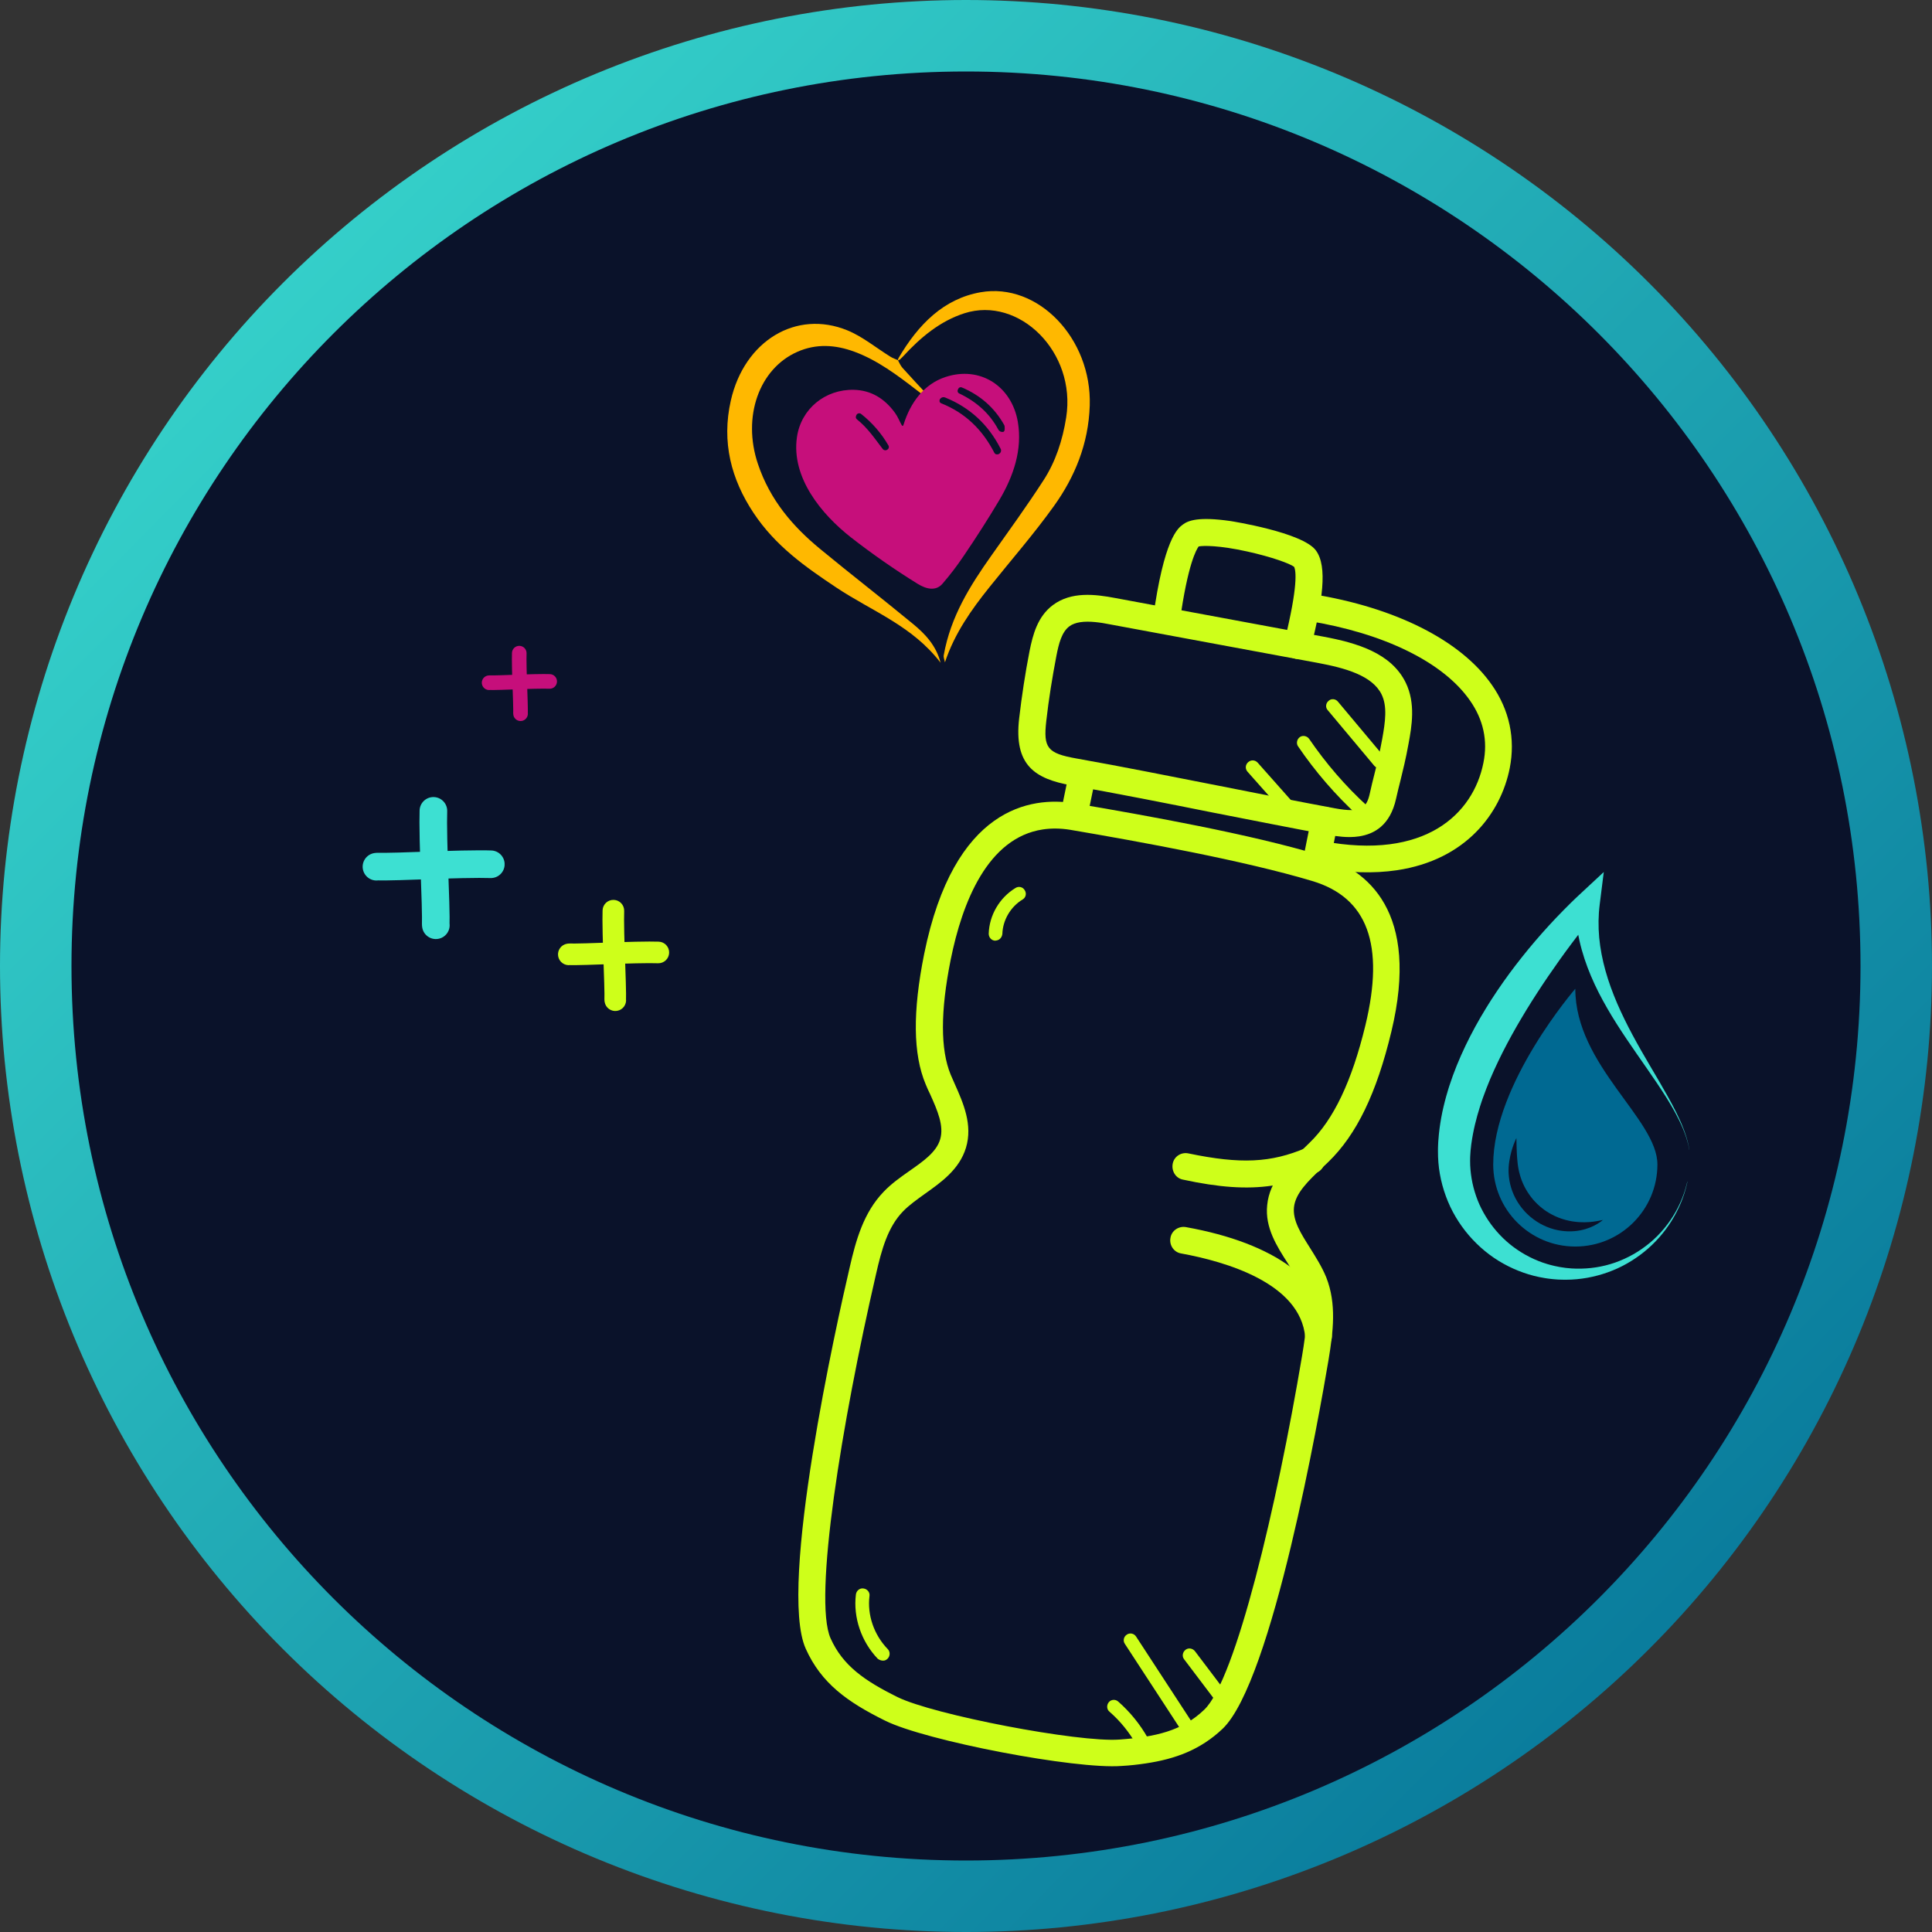 <svg xmlns="http://www.w3.org/2000/svg" xmlns:xlink="http://www.w3.org/1999/xlink" width="500" viewBox="0 0 375 375" height="500" preserveAspectRatio="xMidYMid meet"><rect x="0" y="0" width="375" height="375" fill="#333333" stroke="none"/><defs><clipPath id="fe0452184f"><path d="M 375 187.5 C 375 190.57 374.926 193.637 374.773 196.699 C 374.625 199.766 374.398 202.824 374.098 205.879 C 373.797 208.934 373.422 211.977 372.969 215.012 C 372.52 218.047 371.996 221.07 371.398 224.078 C 370.797 227.09 370.125 230.082 369.379 233.059 C 368.637 236.035 367.816 238.992 366.926 241.93 C 366.035 244.863 365.074 247.777 364.039 250.668 C 363.004 253.555 361.902 256.418 360.727 259.254 C 359.555 262.09 358.309 264.891 356.996 267.668 C 355.688 270.441 354.309 273.18 352.859 275.887 C 351.414 278.594 349.902 281.262 348.324 283.895 C 346.746 286.527 345.105 289.117 343.402 291.668 C 341.695 294.223 339.93 296.73 338.102 299.195 C 336.273 301.66 334.387 304.078 332.438 306.449 C 330.492 308.82 328.488 311.145 326.43 313.418 C 324.367 315.691 322.254 317.914 320.082 320.082 C 317.914 322.254 315.691 324.367 313.418 326.43 C 311.145 328.488 308.82 330.492 306.449 332.438 C 304.078 334.387 301.66 336.273 299.195 338.102 C 296.73 339.93 294.223 341.695 291.668 343.402 C 289.117 345.105 286.527 346.746 283.895 348.324 C 281.262 349.902 278.594 351.414 275.887 352.859 C 273.18 354.309 270.441 355.688 267.668 356.996 C 264.891 358.309 262.09 359.555 259.254 360.727 C 256.418 361.902 253.555 363.004 250.668 364.039 C 247.777 365.074 244.863 366.035 241.93 366.926 C 238.992 367.816 236.035 368.637 233.059 369.379 C 230.082 370.125 227.09 370.797 224.078 371.398 C 221.07 371.996 218.047 372.52 215.012 372.969 C 211.977 373.422 208.934 373.797 205.879 374.098 C 202.824 374.398 199.766 374.625 196.699 374.773 C 193.637 374.926 190.57 375 187.5 375 C 184.43 375 181.363 374.926 178.301 374.773 C 175.234 374.625 172.176 374.398 169.121 374.098 C 166.066 373.797 163.023 373.422 159.988 372.969 C 156.953 372.52 153.93 371.996 150.922 371.398 C 147.91 370.797 144.918 370.125 141.941 369.379 C 138.965 368.637 136.008 367.816 133.07 366.926 C 130.137 366.035 127.223 365.074 124.332 364.039 C 121.445 363.004 118.582 361.902 115.746 360.727 C 112.91 359.555 110.105 358.309 107.332 356.996 C 104.559 355.688 101.82 354.309 99.113 352.859 C 96.406 351.414 93.738 349.902 91.105 348.324 C 88.473 346.746 85.883 345.105 83.332 343.402 C 80.777 341.695 78.27 339.93 75.805 338.102 C 73.34 336.273 70.922 334.387 68.551 332.438 C 66.18 330.492 63.855 328.488 61.582 326.43 C 59.309 324.367 57.086 322.254 54.918 320.082 C 52.746 317.914 50.633 315.691 48.57 313.418 C 46.512 311.145 44.508 308.82 42.559 306.449 C 40.613 304.078 38.727 301.66 36.898 299.195 C 35.07 296.73 33.305 294.223 31.598 291.668 C 29.895 289.117 28.254 286.527 26.676 283.895 C 25.098 281.262 23.586 278.594 22.141 275.887 C 20.691 273.18 19.312 270.441 18.004 267.668 C 16.691 264.891 15.445 262.09 14.273 259.254 C 13.098 256.418 11.996 253.555 10.961 250.668 C 9.926 247.777 8.965 244.863 8.074 241.93 C 7.184 238.992 6.363 236.035 5.621 233.059 C 4.875 230.082 4.203 227.09 3.602 224.078 C 3.004 221.07 2.48 218.047 2.031 215.012 C 1.578 211.977 1.203 208.934 0.902 205.879 C 0.602 202.824 0.375 199.766 0.227 196.699 C 0.074 193.637 0 190.57 0 187.5 C 0 184.43 0.074 181.363 0.227 178.301 C 0.375 175.234 0.602 172.176 0.902 169.121 C 1.203 166.066 1.578 163.023 2.031 159.988 C 2.48 156.953 3.004 153.93 3.602 150.922 C 4.203 147.91 4.875 144.918 5.621 141.941 C 6.363 138.965 7.184 136.008 8.074 133.07 C 8.965 130.137 9.926 127.223 10.961 124.332 C 11.996 121.445 13.098 118.582 14.273 115.746 C 15.445 112.91 16.691 110.105 18.004 107.332 C 19.312 104.559 20.691 101.82 22.141 99.113 C 23.586 96.406 25.098 93.738 26.676 91.105 C 28.254 88.473 29.895 85.883 31.598 83.332 C 33.305 80.777 35.07 78.27 36.898 75.805 C 38.727 73.34 40.613 70.922 42.559 68.551 C 44.508 66.18 46.512 63.855 48.57 61.582 C 50.633 59.309 52.746 57.086 54.918 54.918 C 57.086 52.746 59.309 50.633 61.582 48.57 C 63.855 46.512 66.18 44.508 68.551 42.559 C 70.922 40.613 73.34 38.727 75.805 36.898 C 78.27 35.07 80.777 33.305 83.332 31.598 C 85.883 29.895 88.473 28.254 91.105 26.676 C 93.738 25.098 96.406 23.586 99.113 22.141 C 101.82 20.691 104.559 19.312 107.332 18.004 C 110.105 16.691 112.91 15.445 115.746 14.273 C 118.582 13.098 121.445 11.996 124.332 10.961 C 127.223 9.926 130.137 8.965 133.07 8.074 C 136.008 7.184 138.965 6.363 141.941 5.617 C 144.918 4.875 147.91 4.203 150.922 3.602 C 153.93 3.004 156.953 2.48 159.988 2.031 C 163.023 1.578 166.066 1.203 169.121 0.902 C 172.176 0.602 175.234 0.375 178.301 0.227 C 181.363 0.074 184.43 0 187.5 0 C 190.57 0 193.637 0.074 196.699 0.227 C 199.766 0.375 202.824 0.602 205.879 0.902 C 208.934 1.203 211.977 1.578 215.012 2.031 C 218.047 2.48 221.07 3.004 224.078 3.602 C 227.09 4.203 230.082 4.875 233.059 5.617 C 236.035 6.363 238.992 7.184 241.93 8.074 C 244.863 8.965 247.777 9.926 250.668 10.961 C 253.555 11.996 256.418 13.098 259.254 14.273 C 262.09 15.445 264.891 16.691 267.668 18.004 C 270.441 19.312 273.18 20.691 275.887 22.141 C 278.594 23.586 281.262 25.098 283.895 26.676 C 286.527 28.254 289.117 29.895 291.668 31.598 C 294.223 33.305 296.73 35.07 299.195 36.898 C 301.66 38.727 304.078 40.613 306.449 42.559 C 308.82 44.508 311.145 46.512 313.418 48.57 C 315.691 50.633 317.914 52.746 320.082 54.918 C 322.254 57.086 324.367 59.309 326.43 61.582 C 328.488 63.855 330.492 66.18 332.438 68.551 C 334.387 70.922 336.273 73.34 338.102 75.805 C 339.93 78.27 341.695 80.777 343.402 83.332 C 345.105 85.883 346.746 88.473 348.324 91.105 C 349.902 93.738 351.414 96.406 352.859 99.113 C 354.309 101.82 355.688 104.559 356.996 107.332 C 358.309 110.105 359.555 112.91 360.727 115.746 C 361.902 118.582 363.004 121.445 364.039 124.332 C 365.074 127.223 366.035 130.137 366.926 133.07 C 367.816 136.008 368.637 138.965 369.379 141.941 C 370.125 144.918 370.797 147.91 371.398 150.922 C 371.996 153.93 372.52 156.953 372.969 159.988 C 373.422 163.023 373.797 166.066 374.098 169.121 C 374.398 172.176 374.625 175.234 374.773 178.301 C 374.926 181.363 375 184.43 375 187.5 Z M 375 187.5 " clip-rule="nonzero"></path></clipPath><linearGradient x1="0" gradientTransform="matrix(375, 0, 0, 375, 0, 0)" y1="0" x2="1.005" gradientUnits="userSpaceOnUse" y2="0.995" id="23c1f15bf9"><stop stop-opacity="1" stop-color="rgb(23.9%, 87.799%, 82.399%)" offset="0"></stop><stop stop-opacity="1" stop-color="rgb(23.807%, 87.619%, 82.301%)" offset="0.008"></stop><stop stop-opacity="1" stop-color="rgb(23.622%, 87.259%, 82.108%)" offset="0.016"></stop><stop stop-opacity="1" stop-color="rgb(23.438%, 86.9%, 81.914%)" offset="0.023"></stop><stop stop-opacity="1" stop-color="rgb(23.253%, 86.54%, 81.72%)" offset="0.031"></stop><stop stop-opacity="1" stop-color="rgb(23.068%, 86.18%, 81.526%)" offset="0.039"></stop><stop stop-opacity="1" stop-color="rgb(22.884%, 85.82%, 81.332%)" offset="0.047"></stop><stop stop-opacity="1" stop-color="rgb(22.699%, 85.46%, 81.139%)" offset="0.055"></stop><stop stop-opacity="1" stop-color="rgb(22.514%, 85.101%, 80.945%)" offset="0.062"></stop><stop stop-opacity="1" stop-color="rgb(22.33%, 84.741%, 80.751%)" offset="0.07"></stop><stop stop-opacity="1" stop-color="rgb(22.145%, 84.381%, 80.557%)" offset="0.078"></stop><stop stop-opacity="1" stop-color="rgb(21.96%, 84.021%, 80.363%)" offset="0.086"></stop><stop stop-opacity="1" stop-color="rgb(21.777%, 83.662%, 80.17%)" offset="0.094"></stop><stop stop-opacity="1" stop-color="rgb(21.593%, 83.302%, 79.976%)" offset="0.102"></stop><stop stop-opacity="1" stop-color="rgb(21.408%, 82.942%, 79.782%)" offset="0.109"></stop><stop stop-opacity="1" stop-color="rgb(21.223%, 82.582%, 79.588%)" offset="0.117"></stop><stop stop-opacity="1" stop-color="rgb(21.039%, 82.222%, 79.395%)" offset="0.125"></stop><stop stop-opacity="1" stop-color="rgb(20.854%, 81.863%, 79.201%)" offset="0.133"></stop><stop stop-opacity="1" stop-color="rgb(20.67%, 81.503%, 79.007%)" offset="0.141"></stop><stop stop-opacity="1" stop-color="rgb(20.485%, 81.143%, 78.813%)" offset="0.148"></stop><stop stop-opacity="1" stop-color="rgb(20.3%, 80.783%, 78.619%)" offset="0.156"></stop><stop stop-opacity="1" stop-color="rgb(20.116%, 80.424%, 78.426%)" offset="0.164"></stop><stop stop-opacity="1" stop-color="rgb(19.931%, 80.064%, 78.232%)" offset="0.172"></stop><stop stop-opacity="1" stop-color="rgb(19.746%, 79.704%, 78.038%)" offset="0.18"></stop><stop stop-opacity="1" stop-color="rgb(19.562%, 79.344%, 77.844%)" offset="0.188"></stop><stop stop-opacity="1" stop-color="rgb(19.377%, 78.984%, 77.65%)" offset="0.195"></stop><stop stop-opacity="1" stop-color="rgb(19.194%, 78.625%, 77.457%)" offset="0.203"></stop><stop stop-opacity="1" stop-color="rgb(19.009%, 78.265%, 77.263%)" offset="0.211"></stop><stop stop-opacity="1" stop-color="rgb(18.825%, 77.905%, 77.069%)" offset="0.219"></stop><stop stop-opacity="1" stop-color="rgb(18.64%, 77.545%, 76.875%)" offset="0.227"></stop><stop stop-opacity="1" stop-color="rgb(18.456%, 77.187%, 76.682%)" offset="0.234"></stop><stop stop-opacity="1" stop-color="rgb(18.271%, 76.826%, 76.488%)" offset="0.242"></stop><stop stop-opacity="1" stop-color="rgb(18.086%, 76.466%, 76.294%)" offset="0.25"></stop><stop stop-opacity="1" stop-color="rgb(17.902%, 76.106%, 76.1%)" offset="0.258"></stop><stop stop-opacity="1" stop-color="rgb(17.717%, 75.746%, 75.906%)" offset="0.266"></stop><stop stop-opacity="1" stop-color="rgb(17.532%, 75.388%, 75.713%)" offset="0.273"></stop><stop stop-opacity="1" stop-color="rgb(17.348%, 75.027%, 75.519%)" offset="0.281"></stop><stop stop-opacity="1" stop-color="rgb(17.163%, 74.667%, 75.325%)" offset="0.289"></stop><stop stop-opacity="1" stop-color="rgb(16.978%, 74.307%, 75.131%)" offset="0.297"></stop><stop stop-opacity="1" stop-color="rgb(16.795%, 73.949%, 74.937%)" offset="0.305"></stop><stop stop-opacity="1" stop-color="rgb(16.611%, 73.589%, 74.744%)" offset="0.312"></stop><stop stop-opacity="1" stop-color="rgb(16.426%, 73.228%, 74.55%)" offset="0.32"></stop><stop stop-opacity="1" stop-color="rgb(16.241%, 72.868%, 74.356%)" offset="0.328"></stop><stop stop-opacity="1" stop-color="rgb(16.057%, 72.508%, 74.162%)" offset="0.336"></stop><stop stop-opacity="1" stop-color="rgb(15.872%, 72.15%, 73.969%)" offset="0.344"></stop><stop stop-opacity="1" stop-color="rgb(15.688%, 71.79%, 73.775%)" offset="0.352"></stop><stop stop-opacity="1" stop-color="rgb(15.503%, 71.429%, 73.581%)" offset="0.359"></stop><stop stop-opacity="1" stop-color="rgb(15.318%, 71.069%, 73.387%)" offset="0.367"></stop><stop stop-opacity="1" stop-color="rgb(15.134%, 70.711%, 73.193%)" offset="0.375"></stop><stop stop-opacity="1" stop-color="rgb(14.949%, 70.351%, 73%)" offset="0.383"></stop><stop stop-opacity="1" stop-color="rgb(14.764%, 69.991%, 72.806%)" offset="0.391"></stop><stop stop-opacity="1" stop-color="rgb(14.58%, 69.63%, 72.612%)" offset="0.398"></stop><stop stop-opacity="1" stop-color="rgb(14.397%, 69.27%, 72.418%)" offset="0.406"></stop><stop stop-opacity="1" stop-color="rgb(14.212%, 68.912%, 72.224%)" offset="0.414"></stop><stop stop-opacity="1" stop-color="rgb(14.027%, 68.552%, 72.031%)" offset="0.422"></stop><stop stop-opacity="1" stop-color="rgb(13.843%, 68.192%, 71.837%)" offset="0.43"></stop><stop stop-opacity="1" stop-color="rgb(13.658%, 67.831%, 71.643%)" offset="0.438"></stop><stop stop-opacity="1" stop-color="rgb(13.474%, 67.473%, 71.449%)" offset="0.445"></stop><stop stop-opacity="1" stop-color="rgb(13.289%, 67.113%, 71.255%)" offset="0.453"></stop><stop stop-opacity="1" stop-color="rgb(13.104%, 66.753%, 71.062%)" offset="0.461"></stop><stop stop-opacity="1" stop-color="rgb(12.92%, 66.393%, 70.868%)" offset="0.469"></stop><stop stop-opacity="1" stop-color="rgb(12.735%, 66.032%, 70.674%)" offset="0.477"></stop><stop stop-opacity="1" stop-color="rgb(12.55%, 65.674%, 70.48%)" offset="0.484"></stop><stop stop-opacity="1" stop-color="rgb(12.366%, 65.314%, 70.287%)" offset="0.492"></stop><stop stop-opacity="1" stop-color="rgb(12.181%, 64.954%, 70.093%)" offset="0.498"></stop><stop stop-opacity="1" stop-color="rgb(12.09%, 64.774%, 69.997%)" offset="0.5"></stop><stop stop-opacity="1" stop-color="rgb(11.998%, 64.594%, 69.899%)" offset="0.502"></stop><stop stop-opacity="1" stop-color="rgb(11.906%, 64.415%, 69.803%)" offset="0.508"></stop><stop stop-opacity="1" stop-color="rgb(11.813%, 64.235%, 69.705%)" offset="0.516"></stop><stop stop-opacity="1" stop-color="rgb(11.629%, 63.875%, 69.511%)" offset="0.523"></stop><stop stop-opacity="1" stop-color="rgb(11.444%, 63.515%, 69.318%)" offset="0.531"></stop><stop stop-opacity="1" stop-color="rgb(11.259%, 63.155%, 69.124%)" offset="0.539"></stop><stop stop-opacity="1" stop-color="rgb(11.075%, 62.796%, 68.93%)" offset="0.547"></stop><stop stop-opacity="1" stop-color="rgb(10.89%, 62.436%, 68.736%)" offset="0.555"></stop><stop stop-opacity="1" stop-color="rgb(10.706%, 62.076%, 68.542%)" offset="0.562"></stop><stop stop-opacity="1" stop-color="rgb(10.521%, 61.716%, 68.349%)" offset="0.57"></stop><stop stop-opacity="1" stop-color="rgb(10.336%, 61.356%, 68.155%)" offset="0.578"></stop><stop stop-opacity="1" stop-color="rgb(10.152%, 60.997%, 67.961%)" offset="0.586"></stop><stop stop-opacity="1" stop-color="rgb(9.967%, 60.637%, 67.767%)" offset="0.594"></stop><stop stop-opacity="1" stop-color="rgb(9.782%, 60.277%, 67.574%)" offset="0.602"></stop><stop stop-opacity="1" stop-color="rgb(9.599%, 59.917%, 67.38%)" offset="0.609"></stop><stop stop-opacity="1" stop-color="rgb(9.415%, 59.558%, 67.188%)" offset="0.617"></stop><stop stop-opacity="1" stop-color="rgb(9.23%, 59.198%, 66.994%)" offset="0.625"></stop><stop stop-opacity="1" stop-color="rgb(9.045%, 58.838%, 66.8%)" offset="0.633"></stop><stop stop-opacity="1" stop-color="rgb(8.861%, 58.478%, 66.606%)" offset="0.641"></stop><stop stop-opacity="1" stop-color="rgb(8.676%, 58.118%, 66.412%)" offset="0.648"></stop><stop stop-opacity="1" stop-color="rgb(8.492%, 57.759%, 66.219%)" offset="0.656"></stop><stop stop-opacity="1" stop-color="rgb(8.307%, 57.399%, 66.025%)" offset="0.664"></stop><stop stop-opacity="1" stop-color="rgb(8.122%, 57.039%, 65.831%)" offset="0.672"></stop><stop stop-opacity="1" stop-color="rgb(7.938%, 56.679%, 65.637%)" offset="0.68"></stop><stop stop-opacity="1" stop-color="rgb(7.753%, 56.32%, 65.443%)" offset="0.688"></stop><stop stop-opacity="1" stop-color="rgb(7.568%, 55.96%, 65.25%)" offset="0.695"></stop><stop stop-opacity="1" stop-color="rgb(7.384%, 55.6%, 65.056%)" offset="0.703"></stop><stop stop-opacity="1" stop-color="rgb(7.201%, 55.24%, 64.862%)" offset="0.711"></stop><stop stop-opacity="1" stop-color="rgb(7.016%, 54.88%, 64.668%)" offset="0.719"></stop><stop stop-opacity="1" stop-color="rgb(6.831%, 54.521%, 64.474%)" offset="0.727"></stop><stop stop-opacity="1" stop-color="rgb(6.647%, 54.161%, 64.281%)" offset="0.734"></stop><stop stop-opacity="1" stop-color="rgb(6.462%, 53.801%, 64.087%)" offset="0.742"></stop><stop stop-opacity="1" stop-color="rgb(6.277%, 53.441%, 63.893%)" offset="0.75"></stop><stop stop-opacity="1" stop-color="rgb(6.093%, 53.082%, 63.699%)" offset="0.758"></stop><stop stop-opacity="1" stop-color="rgb(5.908%, 52.722%, 63.506%)" offset="0.766"></stop><stop stop-opacity="1" stop-color="rgb(5.724%, 52.362%, 63.312%)" offset="0.773"></stop><stop stop-opacity="1" stop-color="rgb(5.539%, 52.002%, 63.118%)" offset="0.781"></stop><stop stop-opacity="1" stop-color="rgb(5.354%, 51.642%, 62.924%)" offset="0.789"></stop><stop stop-opacity="1" stop-color="rgb(5.17%, 51.283%, 62.73%)" offset="0.797"></stop><stop stop-opacity="1" stop-color="rgb(4.985%, 50.923%, 62.537%)" offset="0.805"></stop><stop stop-opacity="1" stop-color="rgb(4.8%, 50.563%, 62.343%)" offset="0.812"></stop><stop stop-opacity="1" stop-color="rgb(4.617%, 50.203%, 62.149%)" offset="0.82"></stop><stop stop-opacity="1" stop-color="rgb(4.433%, 49.844%, 61.955%)" offset="0.828"></stop><stop stop-opacity="1" stop-color="rgb(4.248%, 49.484%, 61.761%)" offset="0.836"></stop><stop stop-opacity="1" stop-color="rgb(4.063%, 49.124%, 61.568%)" offset="0.844"></stop><stop stop-opacity="1" stop-color="rgb(3.879%, 48.764%, 61.374%)" offset="0.852"></stop><stop stop-opacity="1" stop-color="rgb(3.694%, 48.404%, 61.18%)" offset="0.859"></stop><stop stop-opacity="1" stop-color="rgb(3.51%, 48.045%, 60.986%)" offset="0.867"></stop><stop stop-opacity="1" stop-color="rgb(3.325%, 47.685%, 60.793%)" offset="0.875"></stop><stop stop-opacity="1" stop-color="rgb(3.14%, 47.325%, 60.599%)" offset="0.883"></stop><stop stop-opacity="1" stop-color="rgb(2.956%, 46.965%, 60.405%)" offset="0.891"></stop><stop stop-opacity="1" stop-color="rgb(2.771%, 46.606%, 60.211%)" offset="0.898"></stop><stop stop-opacity="1" stop-color="rgb(2.586%, 46.246%, 60.017%)" offset="0.906"></stop><stop stop-opacity="1" stop-color="rgb(2.402%, 45.886%, 59.824%)" offset="0.914"></stop><stop stop-opacity="1" stop-color="rgb(2.219%, 45.526%, 59.63%)" offset="0.922"></stop><stop stop-opacity="1" stop-color="rgb(2.034%, 45.166%, 59.436%)" offset="0.93"></stop><stop stop-opacity="1" stop-color="rgb(1.849%, 44.807%, 59.242%)" offset="0.938"></stop><stop stop-opacity="1" stop-color="rgb(1.665%, 44.447%, 59.048%)" offset="0.945"></stop><stop stop-opacity="1" stop-color="rgb(1.48%, 44.087%, 58.855%)" offset="0.953"></stop><stop stop-opacity="1" stop-color="rgb(1.295%, 43.727%, 58.661%)" offset="0.961"></stop><stop stop-opacity="1" stop-color="rgb(1.111%, 43.369%, 58.467%)" offset="0.969"></stop><stop stop-opacity="1" stop-color="rgb(0.926%, 43.008%, 58.273%)" offset="0.977"></stop><stop stop-opacity="1" stop-color="rgb(0.742%, 42.648%, 58.08%)" offset="0.984"></stop><stop stop-opacity="1" stop-color="rgb(0.557%, 42.288%, 57.886%)" offset="0.992"></stop><stop stop-opacity="1" stop-color="rgb(0.372%, 41.928%, 57.692%)" offset="1"></stop></linearGradient><clipPath id="db40304b4d"><path d="M 13.875 13.875 L 361.125 13.875 L 361.125 361.125 L 13.875 361.125 Z M 13.875 13.875 " clip-rule="nonzero"></path></clipPath><clipPath id="ce0e697242"><path d="M 187.5 13.875 C 91.609 13.875 13.875 91.609 13.875 187.5 C 13.875 283.391 91.609 361.125 187.5 361.125 C 283.391 361.125 361.125 283.391 361.125 187.5 C 361.125 91.609 283.391 13.875 187.5 13.875 Z M 187.5 13.875 " clip-rule="nonzero"></path></clipPath><clipPath id="5cd653704b"><path d="M 182 129 L 183 129 L 183 129.012 L 182 129.012 Z M 182 129 " clip-rule="nonzero"></path></clipPath><clipPath id="b1047db0bd"><path d="M 154 72 L 198 72 L 198 115 L 154 115 Z M 154 72 " clip-rule="nonzero"></path></clipPath><clipPath id="9fb70fc9d2"><path d="M 151.461 75.809 L 196.113 70.227 L 201.418 112.648 L 156.766 118.23 Z M 151.461 75.809 " clip-rule="nonzero"></path></clipPath><clipPath id="ce927028e2"><path d="M 151.461 75.809 L 196.113 70.227 L 201.418 112.648 L 156.766 118.23 Z M 151.461 75.809 " clip-rule="nonzero"></path></clipPath><clipPath id="74aa822f9d"><path d="M 116 174.621 L 122 174.621 L 122 196.371 L 116 196.371 Z M 116 174.621 " clip-rule="nonzero"></path></clipPath><clipPath id="4b1390a54a"><path d="M 108.152 182 L 129.902 182 L 129.902 188 L 108.152 188 Z M 108.152 182 " clip-rule="nonzero"></path></clipPath><clipPath id="11a0614dc7"><path d="M 81 154.656 L 88 154.656 L 88 182.406 L 81 182.406 Z M 81 154.656 " clip-rule="nonzero"></path></clipPath><clipPath id="0dae7ceccb"><path d="M 70.191 165 L 97.941 165 L 97.941 171 L 70.191 171 Z M 70.191 165 " clip-rule="nonzero"></path></clipPath><clipPath id="059206edd3"><path d="M 99 125.332 L 103 125.332 L 103 140 L 99 140 Z M 99 125.332 " clip-rule="nonzero"></path></clipPath><clipPath id="b96d528c16"><path d="M 93.414 130 L 108.414 130 L 108.414 134 L 93.414 134 Z M 93.414 130 " clip-rule="nonzero"></path></clipPath><clipPath id="c8b4e3e1a3"><path d="M 154 155 L 272 155 L 272 343 L 154 343 Z M 154 155 " clip-rule="nonzero"></path></clipPath><clipPath id="c11ed7fee8"><path d="M 122.355 116.508 L 286.285 91.996 L 321.559 327.871 L 157.629 352.387 Z M 122.355 116.508 " clip-rule="nonzero"></path></clipPath><clipPath id="fb5339a0de"><path d="M 286.457 91.969 L 122.531 116.484 L 157.805 352.359 L 321.73 327.848 Z M 286.457 91.969 " clip-rule="nonzero"></path></clipPath><clipPath id="0cf0f9b8ab"><path d="M 252 156 L 260 156 L 260 170 L 252 170 Z M 252 156 " clip-rule="nonzero"></path></clipPath><clipPath id="048fe602fb"><path d="M 122.355 116.508 L 286.285 91.996 L 321.559 327.871 L 157.629 352.387 Z M 122.355 116.508 " clip-rule="nonzero"></path></clipPath><clipPath id="d5009ad45b"><path d="M 286.457 91.969 L 122.531 116.484 L 157.805 352.359 L 321.73 327.848 Z M 286.457 91.969 " clip-rule="nonzero"></path></clipPath><clipPath id="daf022a887"><path d="M 205 147 L 213 147 L 213 161 L 205 161 Z M 205 147 " clip-rule="nonzero"></path></clipPath><clipPath id="60afa3de7f"><path d="M 122.355 116.508 L 286.285 91.996 L 321.559 327.871 L 157.629 352.387 Z M 122.355 116.508 " clip-rule="nonzero"></path></clipPath><clipPath id="1332cd5a6f"><path d="M 286.457 91.969 L 122.531 116.484 L 157.805 352.359 L 321.73 327.848 Z M 286.457 91.969 " clip-rule="nonzero"></path></clipPath><clipPath id="201c4e45cb"><path d="M 197 115 L 275 115 L 275 163 L 197 163 Z M 197 115 " clip-rule="nonzero"></path></clipPath><clipPath id="526d4c22f8"><path d="M 122.355 116.508 L 286.285 91.996 L 321.559 327.871 L 157.629 352.387 Z M 122.355 116.508 " clip-rule="nonzero"></path></clipPath><clipPath id="4cf46425b7"><path d="M 286.457 91.969 L 122.531 116.484 L 157.805 352.359 L 321.73 327.848 Z M 286.457 91.969 " clip-rule="nonzero"></path></clipPath><clipPath id="3b91d86bf3"><path d="M 223 100 L 257 100 L 257 128 L 223 128 Z M 223 100 " clip-rule="nonzero"></path></clipPath><clipPath id="df8d62a8d0"><path d="M 122.355 116.508 L 286.285 91.996 L 321.559 327.871 L 157.629 352.387 Z M 122.355 116.508 " clip-rule="nonzero"></path></clipPath><clipPath id="56020e1574"><path d="M 286.457 91.969 L 122.531 116.484 L 157.805 352.359 L 321.73 327.848 Z M 286.457 91.969 " clip-rule="nonzero"></path></clipPath><clipPath id="9e4882081e"><path d="M 251 115 L 294 115 L 294 170 L 251 170 Z M 251 115 " clip-rule="nonzero"></path></clipPath><clipPath id="5bcf44c303"><path d="M 122.355 116.508 L 286.285 91.996 L 321.559 327.871 L 157.629 352.387 Z M 122.355 116.508 " clip-rule="nonzero"></path></clipPath><clipPath id="1a2a9b1ae9"><path d="M 286.457 91.969 L 122.531 116.484 L 157.805 352.359 L 321.73 327.848 Z M 286.457 91.969 " clip-rule="nonzero"></path></clipPath><clipPath id="3fec58ba7e"><path d="M 257 135 L 270 135 L 270 150 L 257 150 Z M 257 135 " clip-rule="nonzero"></path></clipPath><clipPath id="e88c4a44a9"><path d="M 122.355 116.508 L 286.285 91.996 L 321.559 327.871 L 157.629 352.387 Z M 122.355 116.508 " clip-rule="nonzero"></path></clipPath><clipPath id="f97e8a865f"><path d="M 286.457 91.969 L 122.531 116.484 L 157.805 352.359 L 321.73 327.848 Z M 286.457 91.969 " clip-rule="nonzero"></path></clipPath><clipPath id="e6d06ed64a"><path d="M 251 142 L 266 142 L 266 159 L 251 159 Z M 251 142 " clip-rule="nonzero"></path></clipPath><clipPath id="257bc22aa8"><path d="M 122.355 116.508 L 286.285 91.996 L 321.559 327.871 L 157.629 352.387 Z M 122.355 116.508 " clip-rule="nonzero"></path></clipPath><clipPath id="735f799a42"><path d="M 286.457 91.969 L 122.531 116.484 L 157.805 352.359 L 321.73 327.848 Z M 286.457 91.969 " clip-rule="nonzero"></path></clipPath><clipPath id="fb9b75b170"><path d="M 241 147 L 252 147 L 252 159 L 241 159 Z M 241 147 " clip-rule="nonzero"></path></clipPath><clipPath id="bbb9515ff0"><path d="M 122.355 116.508 L 286.285 91.996 L 321.559 327.871 L 157.629 352.387 Z M 122.355 116.508 " clip-rule="nonzero"></path></clipPath><clipPath id="3aee5fa8be"><path d="M 286.457 91.969 L 122.531 116.484 L 157.805 352.359 L 321.73 327.848 Z M 286.457 91.969 " clip-rule="nonzero"></path></clipPath><clipPath id="103170ee4c"><path d="M 191 172 L 200 172 L 200 183 L 191 183 Z M 191 172 " clip-rule="nonzero"></path></clipPath><clipPath id="c693840dc7"><path d="M 122.355 116.508 L 286.285 91.996 L 321.559 327.871 L 157.629 352.387 Z M 122.355 116.508 " clip-rule="nonzero"></path></clipPath><clipPath id="71973a994f"><path d="M 286.457 91.969 L 122.531 116.484 L 157.805 352.359 L 321.73 327.848 Z M 286.457 91.969 " clip-rule="nonzero"></path></clipPath><clipPath id="47ab2949f5"><path d="M 166 308 L 173 308 L 173 323 L 166 323 Z M 166 308 " clip-rule="nonzero"></path></clipPath><clipPath id="b683b2d920"><path d="M 122.355 116.508 L 286.285 91.996 L 321.559 327.871 L 157.629 352.387 Z M 122.355 116.508 " clip-rule="nonzero"></path></clipPath><clipPath id="1230daa0e6"><path d="M 286.457 91.969 L 122.531 116.484 L 157.805 352.359 L 321.73 327.848 Z M 286.457 91.969 " clip-rule="nonzero"></path></clipPath><clipPath id="05806dfff9"><path d="M 227 222 L 258 222 L 258 231 L 227 231 Z M 227 222 " clip-rule="nonzero"></path></clipPath><clipPath id="6157e4fe60"><path d="M 122.355 116.508 L 286.285 91.996 L 321.559 327.871 L 157.629 352.387 Z M 122.355 116.508 " clip-rule="nonzero"></path></clipPath><clipPath id="4683079d7c"><path d="M 286.457 91.969 L 122.531 116.484 L 157.805 352.359 L 321.73 327.848 Z M 286.457 91.969 " clip-rule="nonzero"></path></clipPath><clipPath id="a2c6dc53a0"><path d="M 227 238 L 259 238 L 259 262 L 227 262 Z M 227 238 " clip-rule="nonzero"></path></clipPath><clipPath id="57be24ee15"><path d="M 122.355 116.508 L 286.285 91.996 L 321.559 327.871 L 157.629 352.387 Z M 122.355 116.508 " clip-rule="nonzero"></path></clipPath><clipPath id="e737229935"><path d="M 286.457 91.969 L 122.531 116.484 L 157.805 352.359 L 321.73 327.848 Z M 286.457 91.969 " clip-rule="nonzero"></path></clipPath><clipPath id="b299dd29a6"><path d="M 229 319 L 239 319 L 239 331 L 229 331 Z M 229 319 " clip-rule="nonzero"></path></clipPath><clipPath id="8f2b451265"><path d="M 122.355 116.508 L 286.285 91.996 L 321.559 327.871 L 157.629 352.387 Z M 122.355 116.508 " clip-rule="nonzero"></path></clipPath><clipPath id="4aa2eef058"><path d="M 286.457 91.969 L 122.531 116.484 L 157.805 352.359 L 321.73 327.848 Z M 286.457 91.969 " clip-rule="nonzero"></path></clipPath><clipPath id="87e2a1770c"><path d="M 218 317 L 233 317 L 233 337 L 218 337 Z M 218 317 " clip-rule="nonzero"></path></clipPath><clipPath id="0b9cff72df"><path d="M 122.355 116.508 L 286.285 91.996 L 321.559 327.871 L 157.629 352.387 Z M 122.355 116.508 " clip-rule="nonzero"></path></clipPath><clipPath id="823e5f90a9"><path d="M 286.457 91.969 L 122.531 116.484 L 157.805 352.359 L 321.73 327.848 Z M 286.457 91.969 " clip-rule="nonzero"></path></clipPath><clipPath id="eb327cd482"><path d="M 214 329 L 223 329 L 223 340 L 214 340 Z M 214 329 " clip-rule="nonzero"></path></clipPath><clipPath id="102a5f1f5f"><path d="M 122.355 116.508 L 286.285 91.996 L 321.559 327.871 L 157.629 352.387 Z M 122.355 116.508 " clip-rule="nonzero"></path></clipPath><clipPath id="030bf36686"><path d="M 286.457 91.969 L 122.531 116.484 L 157.805 352.359 L 321.73 327.848 Z M 286.457 91.969 " clip-rule="nonzero"></path></clipPath><clipPath id="70de84406c"><path d="M 279 169 L 329 169 L 329 249 L 279 249 Z M 279 169 " clip-rule="nonzero"></path></clipPath><clipPath id="7197aff650"><path d="M 282.438 167.5 L 331.098 170.461 L 326.266 249.812 L 277.605 246.852 Z M 282.438 167.5 " clip-rule="nonzero"></path></clipPath><clipPath id="59206cb22c"><path d="M 282.438 167.5 L 331.098 170.461 L 326.266 249.812 L 277.605 246.852 Z M 282.438 167.5 " clip-rule="nonzero"></path></clipPath><clipPath id="b9cf9ba985"><path d="M 282.457 167.5 L 331.395 170.48 L 326.566 249.828 L 277.629 246.852 Z M 282.457 167.5 " clip-rule="nonzero"></path></clipPath><clipPath id="2e17fa54a2"><path d="M 289.832 191.918 L 321.703 191.918 L 321.703 241.953 L 289.832 241.953 Z M 289.832 191.918 " clip-rule="nonzero"></path></clipPath></defs><g clip-path="url(#fe0452184f)"><rect x="-37.5" fill="url(#23c1f15bf9)" width="450" y="-37.5" height="450"></rect></g><g clip-path="url(#db40304b4d)"><g clip-path="url(#ce0e697242)"><path fill="#0a122a" d="M 13.875 13.875 L 361.125 13.875 L 361.125 361.125 L 13.875 361.125 Z M 13.875 13.875 " fill-opacity="1" fill-rule="nonzero"></path></g></g><path fill="#ffb800" d="M 174.277 69.91 C 174.566 70.406 174.793 70.977 175.156 71.383 C 176.785 73.203 178.457 74.973 180.113 76.762 C 180.02 76.902 179.926 77.043 179.836 77.184 C 179.223 76.711 178.609 76.242 177.996 75.77 C 174.168 72.816 170.309 69.922 165.875 68.281 C 162.168 66.91 158.453 66.656 154.754 68.293 C 147.324 71.582 144.043 80.918 147.109 90.043 C 149.48 97.113 153.922 102.203 159.109 106.488 C 165.102 111.438 171.227 116.164 177.219 121.109 C 179.551 123.031 181.699 125.266 182.57 128.645 C 177.086 121.449 169.227 118.645 162.344 114.051 C 156.375 110.07 150.523 105.996 146.25 99.539 C 141.941 93.035 140.02 85.832 141.855 77.734 C 144.48 66.152 154.539 60.043 164.496 64.129 C 167.43 65.332 170.062 67.523 172.84 69.242 C 173.293 69.523 173.797 69.691 174.277 69.91 Z M 174.277 69.91 " fill-opacity="1" fill-rule="nonzero"></path><path fill="#ffb800" d="M 183.414 128.555 C 183.328 128.094 183.102 127.602 183.18 127.176 C 184.523 119.629 188.32 113.648 192.414 107.852 C 195.844 103 199.332 98.199 202.57 93.184 C 204.879 89.613 206.242 85.484 206.945 81.035 C 208.957 68.312 197.781 57.402 187.176 60.809 C 182.52 62.305 178.727 65.43 175.266 69.199 C 175.043 69.438 174.801 69.652 174.57 69.875 C 174.496 69.781 174.426 69.684 174.355 69.59 C 178.242 62.914 183.215 57.98 190.32 56.727 C 201.453 54.762 211.93 65.688 211.52 78.707 C 211.285 86.195 208.586 92.609 204.59 98.191 C 200.648 103.695 196.23 108.738 192.031 113.992 C 188.543 118.355 185.293 122.91 183.414 128.555 Z M 183.414 128.555 " fill-opacity="1" fill-rule="nonzero"></path><g clip-path="url(#5cd653704b)"><path fill="#ffb800" d="M 182.57 129.176 C 182.57 129.176 182.684 129.109 182.68 129.109 C 182.582 129.137 182.547 129.16 182.57 129.176 Z M 182.57 129.176 " fill-opacity="1" fill-rule="nonzero"></path></g><path fill="#ffb800" d="M 174.355 69.59 C 174.426 69.684 174.496 69.781 174.57 69.875 C 174.461 69.898 174.355 69.922 174.25 69.945 C 174.285 69.828 174.32 69.707 174.355 69.59 Z M 174.355 69.59 " fill-opacity="1" fill-rule="nonzero"></path><g clip-path="url(#b1047db0bd)"><g clip-path="url(#9fb70fc9d2)"><g clip-path="url(#ce927028e2)"><path fill="#c60f7b" d="M 183.516 73.176 C 179.324 74.555 176.688 78.188 175.387 82.402 C 175.285 82.738 175.148 82.754 174.984 82.453 C 174.566 81.695 174.242 80.852 173.727 80.145 C 171.617 77.238 168.957 75.746 165.754 75.664 C 160.211 75.523 155.469 79.324 154.68 84.891 C 153.574 92.711 159.453 99.816 165.121 104.27 C 169.293 107.527 173.633 110.547 178.133 113.332 C 179.793 114.355 181.648 114.781 182.922 113.316 C 184.383 111.629 185.734 109.859 186.984 108.008 C 189.531 104.262 191.852 100.629 193.945 97.105 C 196.711 92.453 198.484 87.258 197.559 81.867 C 196.363 74.965 190.266 70.957 183.516 73.176 Z M 172.348 87.188 C 172.297 87.238 172.238 87.277 172.176 87.309 C 172.023 87.398 171.859 87.422 171.688 87.379 C 171.516 87.336 171.383 87.238 171.289 87.086 C 169.699 85.008 168.406 83.055 166.332 81.395 C 166.133 81.23 166.07 81.027 166.148 80.781 L 166.195 80.645 C 166.215 80.574 166.25 80.512 166.297 80.453 C 166.398 80.324 166.531 80.246 166.699 80.227 C 166.863 80.207 167.012 80.246 167.145 80.348 C 169.301 82.051 171.07 84.094 172.449 86.469 C 172.516 86.586 172.543 86.711 172.523 86.848 C 172.504 86.98 172.445 87.094 172.348 87.188 Z M 194.023 88.023 C 193.867 88.152 193.688 88.211 193.484 88.195 C 193.27 88.188 193.109 88.086 193.008 87.895 C 190.707 83.418 187.383 80.152 182.688 78.277 C 182.465 78.191 182.355 78.023 182.355 77.785 C 182.355 77.625 182.41 77.488 182.523 77.375 C 182.641 77.234 182.789 77.145 182.969 77.105 C 183.148 77.07 183.32 77.09 183.484 77.168 C 188.246 79.098 191.816 82.391 194.195 87.055 C 194.293 87.215 194.328 87.387 194.293 87.57 C 194.262 87.754 194.172 87.906 194.023 88.023 Z M 194.621 83.844 C 194.211 83.859 193.914 83.68 193.73 83.312 C 192.098 80.289 189.574 77.973 186.168 76.363 C 186.035 76.301 185.945 76.203 185.895 76.07 C 185.844 75.934 185.848 75.801 185.906 75.668 L 186 75.469 C 186.059 75.336 186.156 75.242 186.289 75.191 C 186.422 75.141 186.555 75.141 186.688 75.199 C 190.301 76.727 193.043 79.152 194.91 82.484 C 194.957 82.566 194.984 82.656 194.996 82.75 C 195.078 83.48 194.953 83.848 194.621 83.844 Z M 194.621 83.844 " fill-opacity="1" fill-rule="nonzero"></path></g></g></g><g clip-path="url(#74aa822f9d)"><path fill="#ceff1a" d="M 117.359 194.473 C 117.328 194.285 117.312 194.098 117.316 193.914 C 117.316 193.906 117.316 193.898 117.316 193.887 C 117.324 193.508 117.328 193.172 117.324 192.879 C 117.312 192.242 117.297 191.531 117.277 190.746 L 117.277 190.754 C 117.207 188.527 117.125 186.016 117.027 183.219 L 117.027 183.215 C 117.004 182.496 116.984 181.82 116.973 181.191 C 116.93 179.105 116.926 177.602 116.961 176.68 C 117.008 175.523 117.984 174.621 119.141 174.668 C 120.297 174.711 121.199 175.688 121.152 176.844 C 121.121 177.684 121.125 179.102 121.164 181.105 C 121.18 181.719 121.195 182.375 121.219 183.082 L 121.219 183.074 C 121.316 185.875 121.398 188.391 121.469 190.621 C 121.469 190.625 121.469 190.629 121.469 190.633 C 121.492 191.438 121.508 192.168 121.516 192.82 C 121.52 193.164 121.52 193.551 121.508 193.98 L 121.508 193.957 C 121.508 193.902 121.504 193.848 121.496 193.801 C 121.684 194.945 120.906 196.023 119.766 196.207 C 118.621 196.395 117.543 195.617 117.359 194.473 Z M 117.359 194.473 " fill-opacity="1" fill-rule="nonzero"></path></g><g clip-path="url(#4b1390a54a)"><path fill="#ceff1a" d="M 110.07 183.176 C 110.262 183.145 110.445 183.129 110.629 183.133 C 110.641 183.133 110.648 183.133 110.656 183.133 C 111.035 183.141 111.371 183.141 111.668 183.137 C 112.301 183.129 113.012 183.113 113.801 183.094 L 113.789 183.094 C 116.016 183.023 118.527 182.938 121.324 182.844 L 121.328 182.844 C 122.051 182.82 122.723 182.801 123.352 182.789 C 125.438 182.746 126.941 182.742 127.867 182.777 C 129.023 182.824 129.926 183.797 129.879 184.957 C 129.832 186.113 128.859 187.012 127.703 186.969 C 126.863 186.934 125.441 186.938 123.441 186.98 C 122.828 186.992 122.168 187.012 121.465 187.035 L 121.469 187.031 C 118.668 187.129 116.152 187.215 113.922 187.285 C 113.918 187.285 113.914 187.285 113.91 187.285 C 113.105 187.305 112.379 187.32 111.727 187.332 C 111.379 187.336 110.992 187.332 110.562 187.324 L 110.59 187.324 C 110.645 187.324 110.695 187.32 110.742 187.312 C 109.602 187.5 108.523 186.723 108.336 185.578 C 108.152 184.438 108.93 183.359 110.07 183.176 Z M 110.07 183.176 " fill-opacity="1" fill-rule="nonzero"></path></g><g clip-path="url(#11a0614dc7)"><path fill="#3de0d2" d="M 81.953 180.02 C 81.914 179.777 81.895 179.539 81.898 179.305 C 81.898 179.293 81.898 179.285 81.898 179.273 C 81.91 178.789 81.914 178.359 81.906 177.98 C 81.895 177.172 81.875 176.262 81.852 175.254 L 81.852 175.27 C 81.762 172.426 81.652 169.215 81.531 165.641 L 81.531 165.633 C 81.5 164.715 81.477 163.852 81.461 163.051 C 81.406 160.387 81.402 158.461 81.445 157.281 C 81.504 155.805 82.75 154.652 84.23 154.711 C 85.707 154.77 86.859 156.016 86.801 157.492 C 86.758 158.566 86.766 160.383 86.816 162.938 C 86.832 163.723 86.855 164.562 86.883 165.465 L 86.883 165.457 C 87.008 169.035 87.117 172.25 87.207 175.102 C 87.207 175.105 87.207 175.109 87.207 175.113 C 87.234 176.145 87.254 177.074 87.266 177.906 C 87.27 178.348 87.266 178.844 87.254 179.391 L 87.254 179.359 C 87.258 179.289 87.25 179.223 87.242 179.164 C 87.48 180.621 86.488 182 85.027 182.234 C 83.566 182.473 82.191 181.48 81.953 180.02 Z M 81.953 180.02 " fill-opacity="1" fill-rule="nonzero"></path></g><g clip-path="url(#0dae7ceccb)"><path fill="#3de0d2" d="M 72.641 165.582 C 72.883 165.543 73.121 165.523 73.355 165.527 C 73.367 165.527 73.379 165.527 73.391 165.527 C 73.875 165.539 74.305 165.543 74.68 165.535 C 75.492 165.523 76.398 165.508 77.406 165.48 L 77.395 165.48 C 80.238 165.391 83.445 165.281 87.02 165.16 L 87.027 165.16 C 87.949 165.129 88.809 165.105 89.613 165.09 C 92.277 165.035 94.199 165.031 95.379 165.078 C 96.855 165.133 98.008 166.379 97.949 167.859 C 97.891 169.336 96.648 170.488 95.168 170.43 C 94.098 170.387 92.281 170.395 89.723 170.445 C 88.941 170.461 88.098 170.484 87.199 170.512 L 87.207 170.512 C 83.625 170.637 80.414 170.746 77.562 170.836 C 77.559 170.836 77.555 170.836 77.547 170.836 C 76.52 170.863 75.59 170.883 74.754 170.895 C 74.316 170.898 73.82 170.895 73.27 170.883 L 73.305 170.887 C 73.375 170.887 73.441 170.883 73.5 170.871 C 72.039 171.109 70.664 170.117 70.426 168.656 C 70.191 167.195 71.184 165.82 72.641 165.582 Z M 72.641 165.582 " fill-opacity="1" fill-rule="nonzero"></path></g><g clip-path="url(#059206edd3)"><path fill="#c60f7b" d="M 99.641 138.762 C 99.621 138.633 99.609 138.508 99.609 138.383 C 99.609 138.375 99.613 138.371 99.613 138.363 C 99.617 138.109 99.617 137.879 99.617 137.68 L 99.617 137.684 C 99.609 137.254 99.602 136.77 99.586 136.238 L 99.586 136.246 C 99.539 134.738 99.48 133.039 99.418 131.148 L 99.414 131.145 C 99.402 130.656 99.387 130.199 99.379 129.777 C 99.352 128.363 99.348 127.348 99.371 126.723 C 99.402 125.938 100.062 125.328 100.844 125.359 C 101.629 125.391 102.238 126.051 102.207 126.832 C 102.184 127.402 102.188 128.363 102.215 129.715 C 102.223 130.133 102.234 130.578 102.25 131.055 L 102.25 131.051 C 102.316 132.945 102.375 134.648 102.422 136.156 C 102.422 136.156 102.422 136.16 102.422 136.164 C 102.438 136.707 102.445 137.199 102.453 137.641 C 102.457 137.875 102.453 138.137 102.449 138.43 L 102.449 138.41 C 102.449 138.375 102.445 138.34 102.441 138.305 C 102.566 139.078 102.039 139.809 101.27 139.934 C 100.496 140.059 99.766 139.535 99.641 138.762 Z M 99.641 138.762 " fill-opacity="1" fill-rule="nonzero"></path></g><g clip-path="url(#b96d528c16)"><path fill="#c60f7b" d="M 94.711 131.117 C 94.836 131.098 94.965 131.086 95.09 131.086 C 95.094 131.086 95.102 131.086 95.105 131.086 C 95.363 131.094 95.59 131.094 95.789 131.094 C 96.219 131.086 96.699 131.074 97.234 131.062 L 97.227 131.062 C 98.73 131.016 100.43 130.957 102.324 130.891 L 102.328 130.891 C 102.812 130.875 103.27 130.863 103.695 130.855 C 105.105 130.824 106.125 130.824 106.75 130.848 C 107.531 130.879 108.141 131.539 108.109 132.32 C 108.078 133.105 107.422 133.715 106.637 133.684 C 106.07 133.66 105.109 133.664 103.754 133.691 C 103.34 133.699 102.895 133.711 102.418 133.727 L 102.422 133.727 C 100.527 133.793 98.824 133.848 97.316 133.898 C 97.312 133.898 97.309 133.898 97.309 133.898 C 96.762 133.91 96.27 133.922 95.828 133.93 C 95.594 133.93 95.332 133.93 95.043 133.922 L 95.059 133.922 C 95.098 133.926 95.133 133.922 95.164 133.918 C 94.391 134.043 93.664 133.516 93.535 132.742 C 93.41 131.969 93.938 131.242 94.711 131.117 Z M 94.711 131.117 " fill-opacity="1" fill-rule="nonzero"></path></g><g clip-path="url(#c8b4e3e1a3)"><g clip-path="url(#c11ed7fee8)"><g clip-path="url(#fb5339a0de)"><path fill="#ceff1a" d="M 222.391 342.277 C 228.133 341.422 232.996 339.637 237.305 335.555 C 246.98 326.332 256.125 274.293 257.863 263.984 C 258.781 258.453 259.453 253.062 257.418 247.918 C 256.582 245.875 255.41 244.043 254.293 242.25 C 252.492 239.398 250.91 236.938 251.156 234.363 C 251.43 231.574 253.98 229.18 256.617 226.672 C 257.039 226.289 257.457 225.91 257.824 225.539 C 263.324 220.219 267.199 212.184 270.066 200.223 C 275.641 177.02 265.578 168.789 256.164 165.969 C 242.812 161.934 222.594 158.293 208.484 155.906 C 200.086 154.57 185.164 156.645 179.379 185.172 C 177.137 196.348 177.207 204.59 179.672 210.461 C 179.926 211.113 180.234 211.754 180.543 212.395 C 181.969 215.566 183.262 218.547 182.484 221.148 C 181.746 223.641 179.207 225.395 176.527 227.277 C 174.805 228.484 172.984 229.762 171.477 231.363 C 167.637 235.375 166.145 240.625 164.902 246.098 C 162.512 256.293 150.977 307.895 156.383 319.992 C 159.398 326.734 164.492 330.363 171.801 333.977 C 179.633 337.883 208.766 343.469 217.703 342.77 C 219.332 342.684 220.891 342.504 222.391 342.277 Z M 202.422 160.992 C 204.027 160.754 205.773 160.754 207.668 161.055 C 221.562 163.418 241.625 167.082 254.695 171 C 265.434 174.207 268.809 183.328 265.02 199.023 C 262.406 209.832 258.867 217.289 254.199 221.797 C 253.832 222.168 253.41 222.551 253.043 222.922 C 249.934 225.82 246.41 229.148 245.961 233.922 C 245.504 238.277 247.84 241.895 249.91 245.129 C 250.949 246.77 251.973 248.309 252.582 249.91 C 254.117 253.809 253.562 258.227 252.723 263.219 C 247.852 292.191 239.855 326.074 233.738 331.855 C 229.438 335.988 224.266 337.133 217.309 337.645 C 209.359 338.25 181.152 332.844 174.184 329.391 C 167.785 326.219 163.594 323.305 161.215 318 C 157.801 310.367 163.402 276.047 170.016 247.398 C 171.129 242.469 172.336 238.164 175.27 235.133 C 176.461 233.898 177.992 232.824 179.566 231.688 C 182.676 229.477 186.215 226.992 187.492 222.781 C 188.836 218.348 186.988 214.129 185.324 210.41 C 185.074 209.812 184.77 209.172 184.52 208.574 C 182.527 203.742 182.523 196.285 184.523 186.305 C 186.766 175.129 191.711 162.594 202.422 160.992 Z M 202.422 160.992 " fill-opacity="1" fill-rule="nonzero"></path></g></g></g><g clip-path="url(#0cf0f9b8ab)"><g clip-path="url(#048fe602fb)"><g clip-path="url(#d5009ad45b)"><path fill="#ceff1a" d="M 255.891 169.816 C 256.926 169.66 257.859 168.832 258.066 167.746 L 259.672 159.73 C 259.938 158.316 259.039 156.914 257.625 156.652 C 256.211 156.387 254.812 157.285 254.547 158.699 L 252.941 166.715 C 252.676 168.129 253.574 169.527 254.988 169.793 C 255.316 169.848 255.633 169.855 255.891 169.816 Z M 255.891 169.816 " fill-opacity="1" fill-rule="nonzero"></path></g></g></g><g clip-path="url(#daf022a887)"><g clip-path="url(#60afa3de7f)"><g clip-path="url(#1332cd5a6f)"><path fill="#ceff1a" d="M 208.848 160.824 C 209.883 160.668 210.766 159.852 211.027 158.754 L 212.684 150.73 C 213 149.309 212.051 147.918 210.637 147.652 C 209.211 147.336 207.82 148.285 207.555 149.699 L 205.898 157.723 C 205.582 159.145 206.531 160.535 207.945 160.801 C 208.273 160.859 208.59 160.863 208.848 160.824 Z M 208.848 160.824 " fill-opacity="1" fill-rule="nonzero"></path></g></g></g><g clip-path="url(#201c4e45cb)"><g clip-path="url(#526d4c22f8)"><g clip-path="url(#4cf46425b7)"><path fill="#ceff1a" d="M 263.766 162.344 C 266.766 161.895 269.84 160.168 270.977 155.023 C 271.262 153.766 271.523 152.668 271.824 151.512 C 272.316 149.484 272.848 147.395 273.398 144.348 C 274.012 141.031 274.82 136.52 272.84 132.48 C 270.027 126.766 263.438 124.789 256.801 123.559 L 216.547 116.09 C 212.516 115.32 207.941 114.785 204.371 117.438 C 201.375 119.684 200.473 123.203 199.836 126.363 C 198.996 130.668 198.332 135.051 197.82 139.414 C 196.754 148.562 200.898 151.172 207.965 152.441 C 216.988 154.055 226.305 155.887 235.359 157.707 C 242.875 159.176 250.617 160.715 258.18 162.121 C 259.312 162.27 261.488 162.684 263.766 162.344 Z M 209.684 120.766 C 211.441 120.504 213.602 120.816 215.566 121.211 L 255.824 128.676 C 261.156 129.676 266.344 131.125 268.156 134.766 C 269.297 137.082 268.895 140.051 268.289 143.422 C 267.766 146.301 267.27 148.281 266.773 150.258 C 266.477 151.465 266.172 152.621 265.895 153.934 C 265.27 156.832 264.203 157.836 259.145 156.898 C 251.582 155.492 243.84 153.953 236.375 152.477 C 227.328 150.711 218.004 148.824 208.93 147.219 C 203.281 146.215 202.488 145.168 203.082 139.949 C 203.559 135.699 204.25 131.469 205.051 127.277 C 205.5 124.988 206.055 122.684 207.578 121.559 C 208.102 121.16 208.855 120.891 209.684 120.766 Z M 209.684 120.766 " fill-opacity="1" fill-rule="nonzero"></path></g></g></g><g clip-path="url(#3b91d86bf3)"><g clip-path="url(#df8d62a8d0)"><g clip-path="url(#56020e1574)"><path fill="#ceff1a" d="M 252.266 127.887 C 253.301 127.73 254.141 126.973 254.406 125.926 L 254.434 125.766 C 256.676 116.703 257.734 109.984 255.414 106.84 C 252.824 103.312 238.961 101.156 238.797 101.129 C 232.637 100.25 230.637 101.027 229.59 101.816 C 228.59 102.547 225.934 104.586 223.801 120.031 C 223.586 121.438 224.578 122.77 226.039 122.977 C 227.445 123.188 228.777 122.195 228.984 120.738 C 230.559 109.34 232.266 106.602 232.66 106.066 C 233.531 105.883 236.645 105.84 242.062 107.039 C 247.039 108.145 250.348 109.398 251.18 110.012 C 251.555 110.75 251.988 113.648 249.32 124.465 L 249.293 124.629 C 248.926 126.059 249.824 127.457 251.191 127.781 C 251.586 127.934 251.957 127.934 252.266 127.887 Z M 252.266 127.887 " fill-opacity="1" fill-rule="nonzero"></path></g></g></g><g clip-path="url(#9e4882081e)"><g clip-path="url(#5bcf44c303)"><g clip-path="url(#1a2a9b1ae9)"><path fill="#ceff1a" d="M 271.148 168.91 C 284.496 166.914 291.293 157.91 293.043 149.082 C 294.152 143.414 292.996 137.82 289.57 132.938 C 283.574 124.316 270.875 117.91 254.668 115.309 C 253.262 115.098 251.922 116.039 251.664 117.504 C 251.453 118.91 252.395 120.25 253.859 120.508 C 268.656 122.895 280.133 128.531 285.312 135.957 C 287.934 139.688 288.812 143.789 287.922 148.102 C 285.953 157.914 276.691 167.074 256.656 163.25 C 255.242 162.984 253.848 163.934 253.586 165.348 C 253.32 166.762 254.27 168.156 255.684 168.418 C 261.551 169.445 266.699 169.574 271.148 168.91 Z M 271.148 168.91 " fill-opacity="1" fill-rule="nonzero"></path></g></g></g><g clip-path="url(#3fec58ba7e)"><g clip-path="url(#e88c4a44a9)"><g clip-path="url(#f97e8a865f)"><path fill="#ceff1a" d="M 267.918 149.082 C 268.125 149.051 268.375 148.961 268.559 148.773 C 269.125 148.32 269.211 147.461 268.711 146.953 L 259.695 136.191 C 259.242 135.625 258.383 135.539 257.875 136.039 C 257.309 136.492 257.227 137.352 257.727 137.859 L 266.738 148.625 C 267.059 149 267.504 149.145 267.918 149.082 Z M 267.918 149.082 " fill-opacity="1" fill-rule="nonzero"></path></g></g></g><g clip-path="url(#e6d06ed64a)"><g clip-path="url(#257bc22aa8)"><g clip-path="url(#735f799a42)"><path fill="#ceff1a" d="M 264.711 158.766 C 265.023 158.719 265.266 158.578 265.492 158.332 C 265.992 157.781 265.93 156.996 265.43 156.488 C 261.145 152.582 257.363 148.176 254.113 143.426 C 253.711 142.852 252.887 142.656 252.312 143.059 C 251.738 143.461 251.547 144.285 251.949 144.859 C 255.273 149.758 259.238 154.348 263.652 158.395 C 263.914 158.727 264.352 158.82 264.711 158.766 Z M 264.711 158.766 " fill-opacity="1" fill-rule="nonzero"></path></g></g></g><g clip-path="url(#fb9b75b170)"><g clip-path="url(#bbb9515ff0)"><g clip-path="url(#3aee5fa8be)"><path fill="#ceff1a" d="M 250.586 158.391 C 250.844 158.352 251.043 158.27 251.281 158.074 C 251.84 157.57 251.879 156.77 251.371 156.211 L 244.121 148.039 C 243.613 147.48 242.812 147.441 242.254 147.949 C 241.695 148.453 241.656 149.254 242.164 149.812 L 249.414 157.984 C 249.727 158.309 250.172 158.453 250.586 158.391 Z M 250.586 158.391 " fill-opacity="1" fill-rule="nonzero"></path></g></g></g><g clip-path="url(#103170ee4c)"><g clip-path="url(#c693840dc7)"><g clip-path="url(#71973a994f)"><path fill="#ceff1a" d="M 193.426 182.543 C 194.047 182.449 194.496 181.906 194.559 181.262 C 194.637 178.605 196.152 176 198.48 174.594 C 199.113 174.234 199.309 173.41 198.895 172.785 C 198.535 172.152 197.715 171.957 197.09 172.367 C 193.984 174.262 192.012 177.676 191.91 181.234 C 191.914 181.977 192.48 182.578 193.168 182.582 C 193.27 182.566 193.375 182.551 193.426 182.543 Z M 193.426 182.543 " fill-opacity="1" fill-rule="nonzero"></path></g></g></g><g clip-path="url(#47ab2949f5)"><g clip-path="url(#b683b2d920)"><g clip-path="url(#1230daa0e6)"><path fill="#ceff1a" d="M 171.594 322.32 C 171.852 322.281 172.094 322.137 172.277 321.953 C 172.785 321.453 172.816 320.602 172.316 320.094 C 169.629 317.324 168.309 313.449 168.766 309.785 C 168.871 309.078 168.352 308.418 167.594 308.32 C 166.891 308.211 166.23 308.734 166.129 309.488 C 165.582 313.961 167.184 318.641 170.379 321.973 C 170.734 322.234 171.18 322.379 171.594 322.32 Z M 171.594 322.32 " fill-opacity="1" fill-rule="nonzero"></path></g></g></g><g clip-path="url(#05806dfff9)"><g clip-path="url(#6157e4fe60)"><g clip-path="url(#4683079d7c)"><path fill="#ceff1a" d="M 246.93 230.129 C 249.879 229.688 252.66 228.848 255.547 227.625 C 256.887 227.055 257.508 225.531 256.938 224.191 C 256.363 222.848 254.844 222.23 253.5 222.801 C 246.691 225.723 240.754 225.977 230.707 223.883 C 229.285 223.566 227.887 224.461 227.621 225.875 C 227.355 227.293 228.203 228.699 229.617 228.965 C 236.559 230.465 241.961 230.871 246.93 230.129 Z M 246.93 230.129 " fill-opacity="1" fill-rule="nonzero"></path></g></g></g><g clip-path="url(#a2c6dc53a0)"><g clip-path="url(#57be24ee15)"><g clip-path="url(#e737229935)"><path fill="#ceff1a" d="M 256.289 261.945 C 257.633 261.746 258.617 260.539 258.512 259.129 C 257.594 248.738 247.543 241.305 230.203 238.184 C 228.789 237.922 227.395 238.867 227.184 240.277 C 226.918 241.691 227.867 243.082 229.273 243.297 C 237.867 244.867 252.402 249.039 253.336 259.531 C 253.449 260.996 254.711 262.023 256.176 261.91 C 256.184 261.961 256.234 261.953 256.289 261.945 Z M 256.289 261.945 " fill-opacity="1" fill-rule="nonzero"></path></g></g></g><g clip-path="url(#b299dd29a6)"><g clip-path="url(#8f2b451265)"><g clip-path="url(#4aa2eef058)"><path fill="#ceff1a" d="M 237.41 330.938 C 237.617 330.906 237.816 330.82 238.008 330.688 C 238.574 330.234 238.715 329.418 238.262 328.852 L 231.934 320.488 C 231.477 319.922 230.664 319.781 230.098 320.234 C 229.531 320.691 229.387 321.504 229.84 322.07 L 236.168 330.434 C 236.5 330.859 236.941 331.004 237.41 330.938 Z M 237.41 330.938 " fill-opacity="1" fill-rule="nonzero"></path></g></g></g><g clip-path="url(#87e2a1770c)"><g clip-path="url(#0b9cff72df)"><g clip-path="url(#823e5f90a9)"><path fill="#ceff1a" d="M 230.961 336.977 C 231.117 336.953 231.316 336.871 231.461 336.797 C 232.09 336.387 232.23 335.57 231.828 334.996 L 220.508 317.648 C 220.094 317.023 219.281 316.879 218.707 317.285 C 218.082 317.695 217.938 318.508 218.34 319.082 L 229.66 336.43 C 229.93 336.812 230.441 337.055 230.961 336.977 Z M 230.961 336.977 " fill-opacity="1" fill-rule="nonzero"></path></g></g></g><g clip-path="url(#eb327cd482)"><g clip-path="url(#102a5f1f5f)"><g clip-path="url(#030bf36686)"><path fill="#ceff1a" d="M 221.898 339.336 C 222.055 339.316 222.199 339.238 222.348 339.164 C 222.98 338.805 223.184 338.035 222.824 337.402 C 221.312 334.719 219.367 332.312 217.051 330.277 C 216.504 329.777 215.668 329.852 215.219 330.395 C 214.77 330.938 214.793 331.777 215.336 332.227 C 217.461 334.078 219.215 336.25 220.586 338.688 C 220.816 339.184 221.383 339.414 221.898 339.336 Z M 221.898 339.336 " fill-opacity="1" fill-rule="nonzero"></path></g></g></g><g clip-path="url(#70de84406c)"><g clip-path="url(#7197aff650)"><g clip-path="url(#59206cb22c)"><g clip-path="url(#b9cf9ba985)"><path fill="#3de0d2" d="M 328.031 225.762 C 328.059 225.188 328.051 224.613 327.996 224.043 C 327.934 223.473 327.855 222.906 327.727 222.348 C 327.668 222.066 327.586 221.789 327.516 221.512 C 327.434 221.238 327.359 220.961 327.266 220.691 C 327.176 220.418 327.082 220.148 326.98 219.879 C 326.883 219.609 326.777 219.344 326.668 219.082 C 326.227 218.023 325.719 216.996 325.172 215.988 C 324.621 214.984 324.043 213.996 323.434 213.027 C 322.824 212.059 322.199 211.098 321.555 210.148 C 320.918 209.199 320.266 208.254 319.609 207.312 L 317.641 204.48 C 316.984 203.535 316.332 202.586 315.688 201.629 C 315.043 200.672 314.41 199.703 313.789 198.723 C 313.164 197.742 312.562 196.75 311.98 195.738 C 311.398 194.727 310.832 193.699 310.301 192.652 C 309.766 191.602 309.27 190.531 308.805 189.438 C 307.879 187.25 307.109 184.969 306.574 182.594 C 306.312 181.41 306.105 180.199 305.973 178.98 C 305.84 177.758 305.77 176.523 305.773 175.281 L 309.828 177.082 L 309.227 177.805 L 308.609 178.551 C 308.203 179.055 307.797 179.559 307.398 180.07 C 306.996 180.582 306.602 181.094 306.207 181.613 C 305.809 182.125 305.418 182.645 305.031 183.164 C 303.473 185.242 301.969 187.355 300.508 189.492 C 299.781 190.562 299.059 191.633 298.363 192.719 C 297.656 193.797 296.977 194.891 296.301 195.984 C 295.969 196.531 295.637 197.078 295.312 197.633 L 294.824 198.461 C 294.66 198.734 294.5 199.012 294.344 199.289 C 293.711 200.402 293.086 201.516 292.496 202.641 C 291.902 203.766 291.328 204.898 290.785 206.039 C 290.234 207.176 289.723 208.328 289.23 209.48 C 288.742 210.637 288.297 211.801 287.875 212.973 L 287.719 213.41 L 287.57 213.852 C 287.473 214.145 287.375 214.438 287.281 214.734 C 287.09 215.32 286.918 215.91 286.75 216.504 C 286.422 217.688 286.133 218.875 285.91 220.066 C 285.797 220.66 285.691 221.273 285.617 221.824 L 285.586 222.035 C 285.574 222.105 285.566 222.176 285.555 222.262 L 285.504 222.754 L 285.473 223.004 L 285.461 223.125 L 285.449 223.219 C 285.457 223.129 285.449 223.207 285.449 223.195 L 285.418 223.625 C 285.398 223.91 285.367 224.195 285.363 224.48 L 285.352 224.91 C 285.352 225.055 285.34 225.199 285.348 225.34 L 285.363 226.203 L 285.422 227.062 C 285.523 228.207 285.715 229.352 286.004 230.477 C 286.145 231.039 286.32 231.594 286.508 232.148 C 286.613 232.422 286.707 232.699 286.812 232.973 L 287.152 233.785 C 287.637 234.855 288.215 235.891 288.875 236.879 C 289.535 237.867 290.285 238.809 291.113 239.68 C 291.324 239.895 291.531 240.113 291.746 240.324 L 292.41 240.941 L 293.105 241.527 C 293.219 241.629 293.344 241.719 293.461 241.809 L 293.824 242.086 C 294.805 242.812 295.848 243.457 296.949 244.008 C 298.051 244.559 299.203 245.031 300.402 245.375 C 300.551 245.422 300.699 245.461 300.852 245.5 L 301.305 245.617 C 301.609 245.703 301.906 245.758 302.203 245.816 L 302.652 245.91 C 302.809 245.941 302.977 245.961 303.141 245.988 L 303.633 246.059 L 303.754 246.078 L 303.816 246.086 L 303.848 246.094 C 303.883 246.094 303.832 246.094 303.848 246.094 L 304.082 246.117 C 305.336 246.266 306.609 246.281 307.879 246.199 C 310.418 246.039 312.953 245.414 315.309 244.332 C 317.664 243.262 319.844 241.75 321.695 239.898 C 323.539 238.031 325.066 235.836 326.148 233.426 C 327.234 231.016 327.852 228.402 328.031 225.762 Z M 328.031 225.762 C 327.949 227.082 327.754 228.398 327.461 229.688 C 327.168 230.98 326.766 232.246 326.258 233.473 C 325.23 235.922 323.809 238.211 322.031 240.211 C 320.262 242.215 318.137 243.922 315.781 245.258 C 313.426 246.602 310.812 247.523 308.102 248.016 C 306.746 248.258 305.359 248.391 303.973 248.391 L 303.711 248.395 L 303.434 248.387 L 302.934 248.375 C 302.766 248.371 302.605 248.371 302.434 248.359 L 301.898 248.32 C 301.543 248.289 301.18 248.266 300.836 248.215 L 300.316 248.148 C 300.141 248.125 299.969 248.102 299.793 248.066 C 297.02 247.621 294.297 246.66 291.789 245.262 C 289.277 243.867 287.012 241.992 285.105 239.777 C 283.203 237.559 281.66 234.984 280.645 232.188 C 280.129 230.789 279.738 229.34 279.477 227.863 C 279.211 226.391 279.102 224.883 279.109 223.383 L 279.113 222.816 L 279.133 222.27 L 279.156 221.773 C 279.16 221.695 279.168 221.598 279.172 221.504 L 279.195 221.223 C 279.25 220.457 279.324 219.758 279.414 219.043 C 279.605 217.621 279.855 216.211 280.184 214.832 C 280.348 214.145 280.52 213.457 280.711 212.777 C 280.801 212.434 280.906 212.098 281.008 211.762 L 281.16 211.254 L 281.32 210.754 C 281.75 209.414 282.238 208.105 282.754 206.812 C 283.277 205.52 283.848 204.254 284.438 203.004 C 285.039 201.758 285.664 200.527 286.324 199.32 C 286.988 198.117 287.672 196.926 288.391 195.762 C 288.57 195.469 288.75 195.18 288.93 194.891 C 289.113 194.602 289.293 194.309 289.48 194.023 C 289.852 193.449 290.227 192.883 290.605 192.316 C 291.363 191.184 292.156 190.074 292.957 188.977 C 293.766 187.887 294.586 186.805 295.434 185.746 C 297.117 183.621 298.887 181.57 300.711 179.574 C 301.168 179.078 301.629 178.582 302.094 178.094 C 302.562 177.602 303.031 177.117 303.508 176.637 C 303.98 176.152 304.461 175.676 304.945 175.199 L 305.68 174.488 L 306.051 174.137 L 306.441 173.77 L 311.293 169.258 L 310.5 175.57 C 310.234 177.672 310.211 179.82 310.402 181.98 C 310.605 184.137 311.031 186.301 311.629 188.441 C 311.926 189.512 312.273 190.574 312.652 191.629 C 313.039 192.684 313.449 193.734 313.898 194.773 C 314.348 195.809 314.828 196.84 315.324 197.863 C 315.82 198.887 316.348 199.898 316.887 200.906 C 317.426 201.914 317.984 202.914 318.551 203.91 C 319.121 204.902 319.691 205.898 320.277 206.887 L 322.023 209.855 C 322.598 210.852 323.176 211.844 323.734 212.848 C 324.289 213.855 324.84 214.867 325.348 215.898 C 325.855 216.93 326.34 217.973 326.746 219.047 C 327.156 220.121 327.52 221.215 327.746 222.344 C 327.871 222.902 327.949 223.473 328.004 224.043 C 328.055 224.613 328.059 225.188 328.031 225.762 " fill-opacity="1" fill-rule="nonzero"></path></g></g></g></g><g clip-path="url(#2e17fa54a2)"><path fill="#006992" d="M 310.859 237.004 C 310.68 237.137 310.414 237.336 310.055 237.551 C 309.695 237.77 309.238 238.008 308.684 238.234 C 308.133 238.453 307.484 238.664 306.754 238.805 C 306.57 238.844 306.383 238.871 306.191 238.898 C 306.094 238.914 305.996 238.926 305.898 238.934 L 305.824 238.945 L 305.785 238.949 L 305.77 238.949 C 305.719 238.949 305.75 238.949 305.734 238.949 L 305.727 238.953 C 305.68 238.957 305.633 238.961 305.586 238.965 C 305.492 238.969 305.398 238.977 305.305 238.984 C 305.207 238.992 305.117 239 305.004 239 C 304.789 239.004 304.559 239.012 304.344 239.004 C 303.477 238.98 302.559 238.855 301.633 238.605 C 300.707 238.352 299.781 237.977 298.898 237.48 C 298.016 236.98 297.188 236.355 296.445 235.641 C 296.352 235.555 296.262 235.465 296.172 235.367 L 295.906 235.086 C 295.734 234.898 295.57 234.699 295.406 234.5 C 295.09 234.098 294.793 233.684 294.531 233.25 C 294.004 232.387 293.594 231.469 293.316 230.555 C 293.035 229.637 292.883 228.723 292.832 227.859 C 292.828 227.75 292.824 227.641 292.816 227.535 C 292.812 227.43 292.809 227.324 292.812 227.219 C 292.816 227.008 292.812 226.801 292.828 226.602 C 292.844 226.398 292.859 226.195 292.875 226 C 292.887 225.91 292.898 225.82 292.91 225.734 C 292.922 225.641 292.934 225.547 292.945 225.457 C 293.051 224.734 293.199 224.09 293.352 223.527 C 293.508 222.965 293.668 222.484 293.816 222.094 C 293.961 221.707 294.094 221.406 294.184 221.203 C 294.277 221 294.332 220.895 294.332 220.895 C 294.332 220.895 294.336 221.012 294.34 221.234 C 294.344 221.453 294.352 221.777 294.359 222.188 C 294.371 222.598 294.383 223.09 294.41 223.648 C 294.434 224.207 294.477 224.832 294.543 225.496 C 294.562 225.664 294.578 225.84 294.598 226.016 L 294.598 226.023 C 294.602 226.027 294.602 226.016 294.602 226.023 L 294.602 226.039 L 294.609 226.07 L 294.617 226.133 C 294.625 226.176 294.629 226.219 294.637 226.262 C 294.648 226.348 294.66 226.434 294.672 226.52 C 294.699 226.691 294.738 226.863 294.77 227.039 C 294.781 227.125 294.805 227.215 294.824 227.301 C 294.844 227.391 294.863 227.477 294.887 227.566 C 295.059 228.277 295.297 229 295.609 229.715 C 295.926 230.43 296.32 231.129 296.781 231.797 C 297.004 232.133 297.262 232.453 297.52 232.77 C 297.586 232.848 297.656 232.922 297.723 233 C 297.793 233.074 297.855 233.156 297.93 233.227 C 298.074 233.371 298.207 233.527 298.359 233.664 C 298.953 234.234 299.594 234.754 300.273 235.191 C 300.957 235.625 301.672 235.996 302.395 236.289 C 303.117 236.582 303.852 236.797 304.566 236.949 C 304.656 236.973 304.738 236.98 304.824 237 C 304.91 237.016 304.996 237.031 305.078 237.047 C 305.156 237.066 305.258 237.078 305.352 237.09 C 305.445 237.102 305.539 237.113 305.633 237.125 C 305.68 237.133 305.727 237.137 305.773 237.145 L 305.781 237.145 C 305.773 237.145 305.809 237.145 305.766 237.145 L 305.785 237.148 L 305.816 237.152 L 305.879 237.156 C 305.965 237.168 306.051 237.176 306.133 237.184 C 306.301 237.199 306.469 237.211 306.633 237.219 C 307.285 237.258 307.895 237.242 308.438 237.207 C 308.984 237.168 309.465 237.102 309.863 237.035 C 310.062 237.004 310.238 236.969 310.395 236.941 C 310.551 236.91 310.684 236.883 310.789 236.859 C 311.008 236.812 311.125 236.789 311.125 236.789 C 311.125 236.789 311.035 236.863 310.859 237.004 Z M 305.766 191.918 C 305.766 191.918 289.832 210.328 289.832 226.02 C 289.832 234.82 296.965 241.953 305.766 241.953 C 314.57 241.953 321.703 234.82 321.703 226.02 C 321.703 217.215 305.766 206.789 305.766 191.918 " fill-opacity="1" fill-rule="nonzero"></path></g></svg>